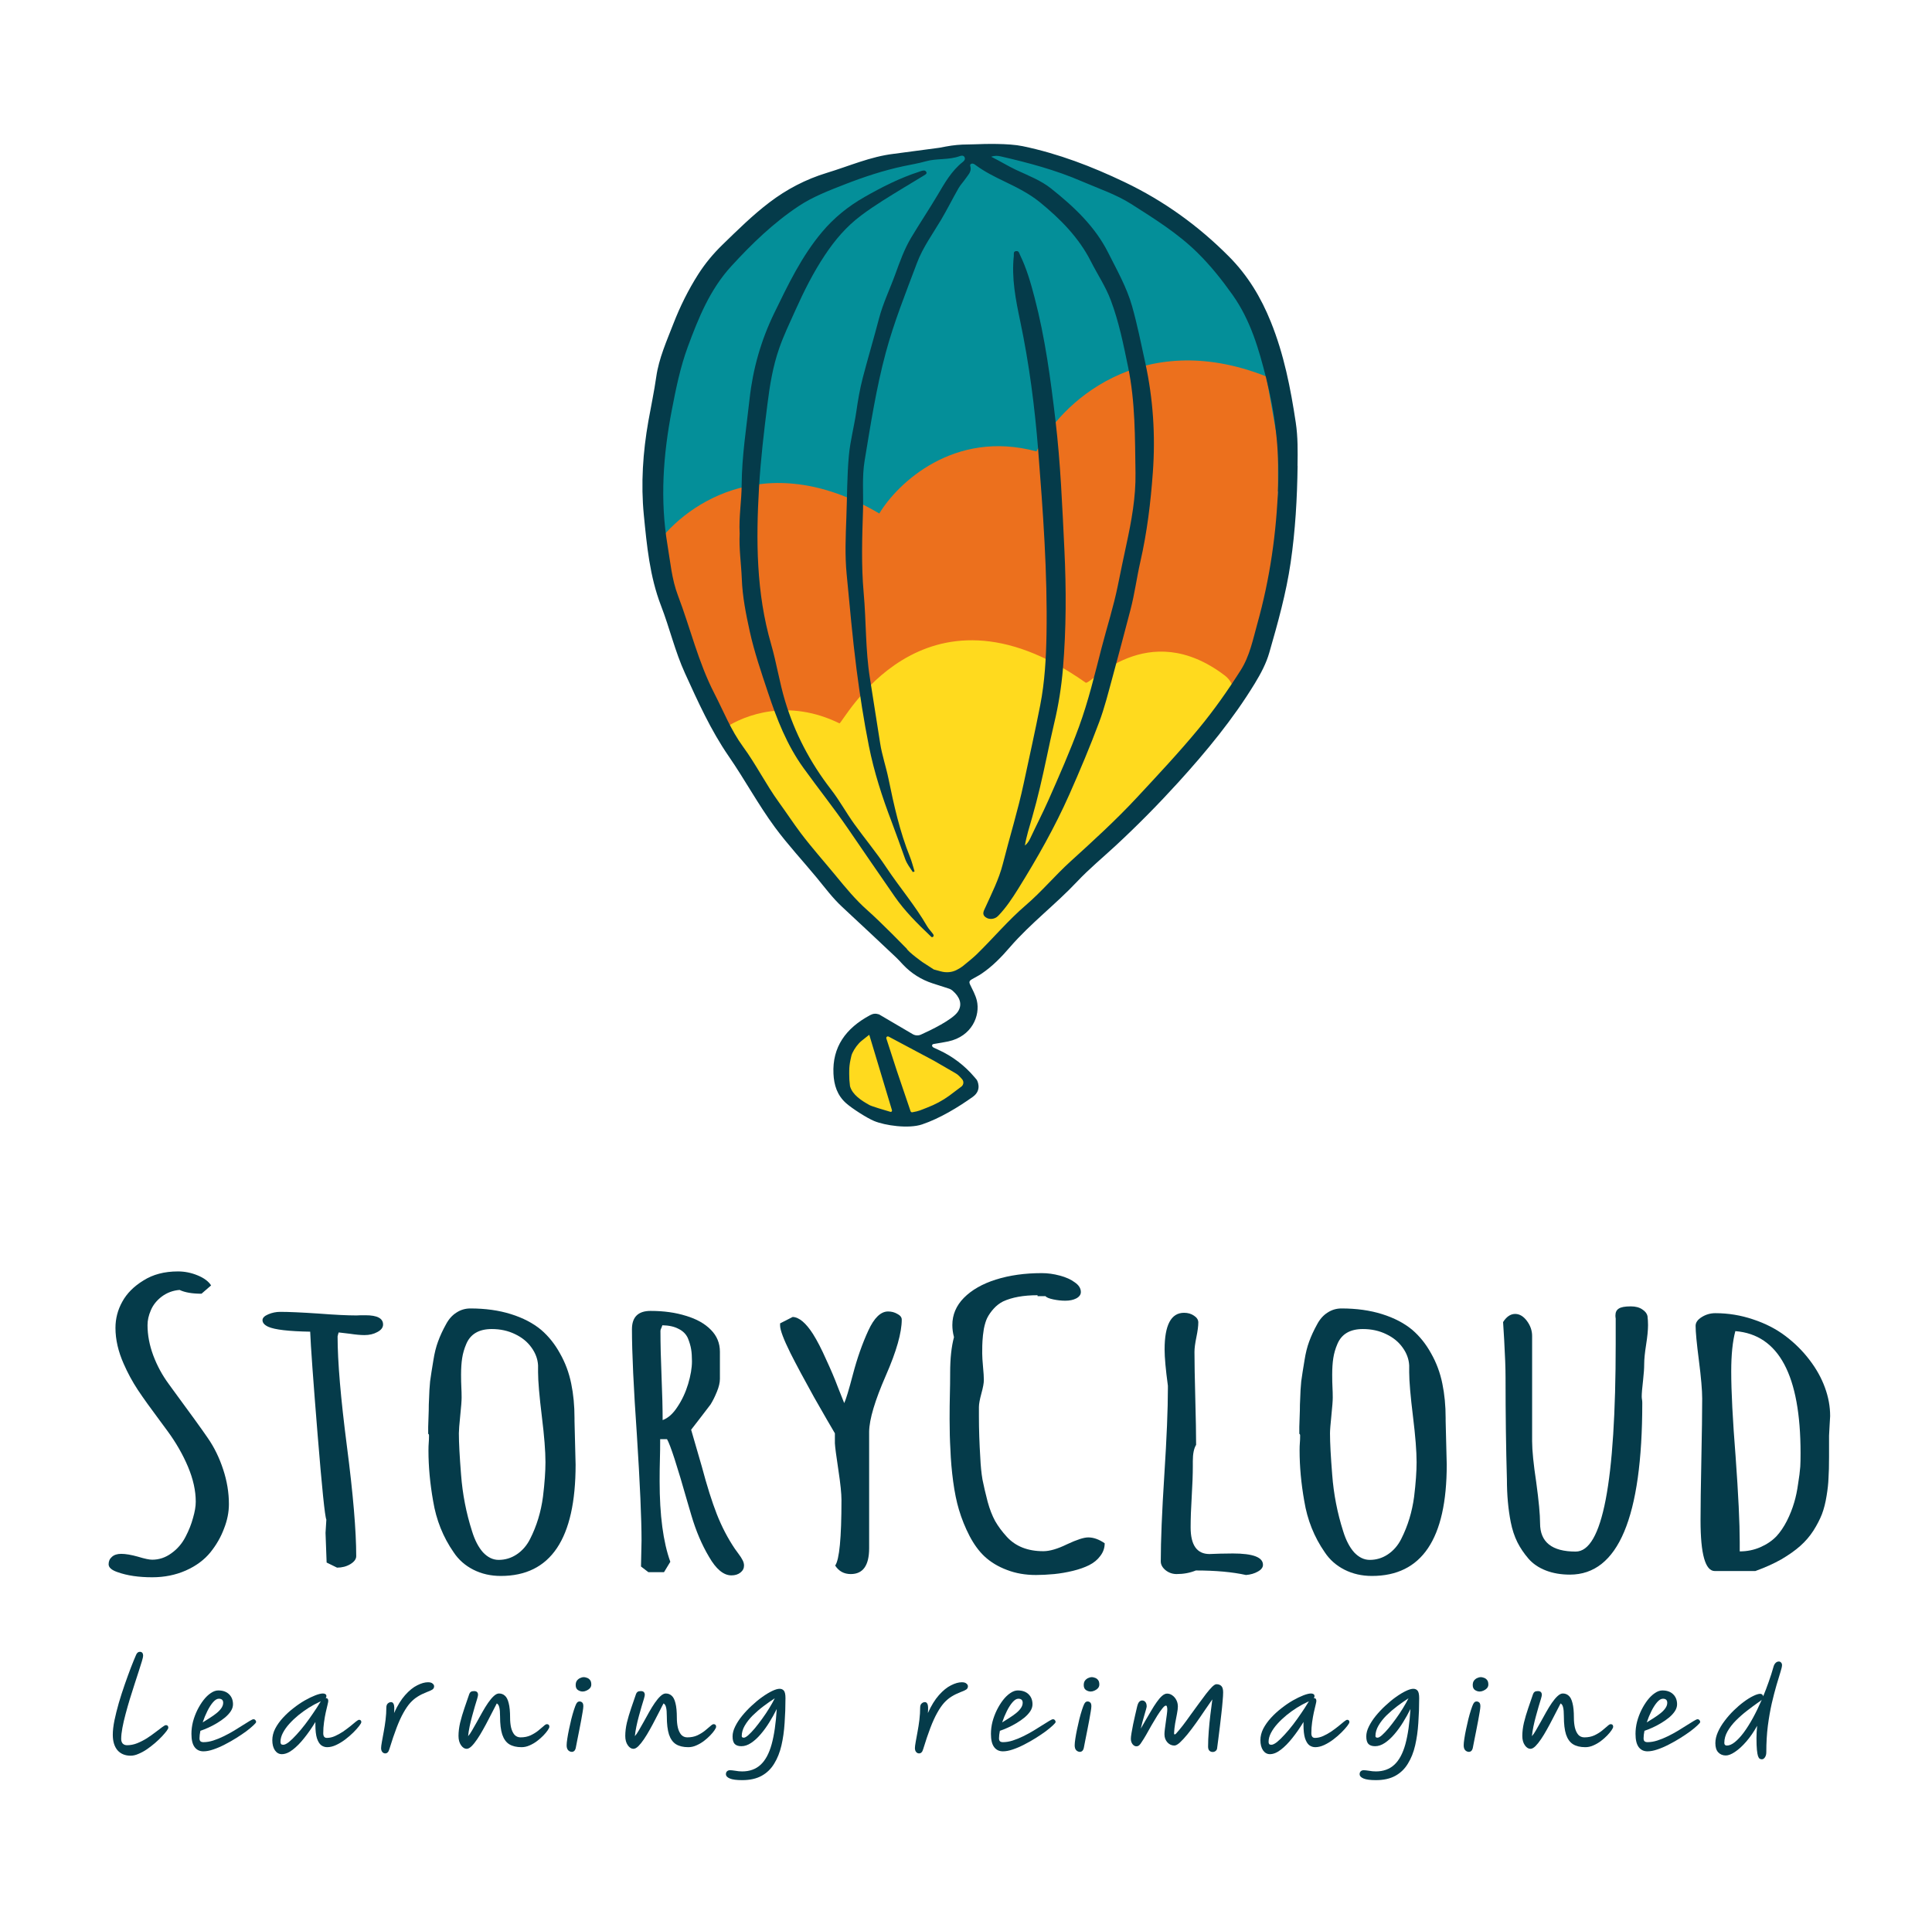 <svg width="261" height="260" viewBox="0 0 261 260" fill="none" xmlns="http://www.w3.org/2000/svg">
<path d="M17.654 237.216C16.898 237.216 16.303 236.97 15.871 236.479C15.449 235.977 15.238 235.279 15.238 234.385C15.238 233.834 15.311 233.191 15.459 232.453C15.616 231.706 15.812 230.92 16.048 230.094C16.294 229.259 16.559 228.433 16.844 227.617C17.129 226.801 17.404 226.044 17.669 225.346C17.944 224.639 18.185 224.049 18.391 223.577C18.509 223.312 18.676 223.179 18.892 223.179C19.187 223.179 19.334 223.361 19.334 223.724C19.334 223.842 19.28 224.083 19.172 224.447C19.064 224.811 18.922 225.263 18.745 225.803C18.568 226.334 18.376 226.924 18.17 227.573C17.964 228.222 17.753 228.89 17.536 229.578C17.33 230.256 17.139 230.93 16.962 231.598C16.785 232.257 16.642 232.876 16.534 233.456C16.426 234.036 16.372 234.532 16.372 234.945C16.372 235.211 16.441 235.422 16.579 235.579C16.726 235.727 16.922 235.8 17.168 235.8C17.62 235.8 18.072 235.712 18.524 235.535C18.985 235.348 19.427 235.122 19.85 234.857C20.272 234.581 20.655 234.311 20.999 234.046C21.353 233.77 21.652 233.544 21.898 233.367C22.143 233.181 22.316 233.087 22.414 233.087C22.63 233.087 22.738 233.205 22.738 233.441C22.738 233.52 22.659 233.667 22.502 233.884C22.345 234.09 22.134 234.336 21.869 234.621C21.603 234.906 21.294 235.201 20.94 235.505C20.596 235.8 20.233 236.08 19.85 236.346C19.477 236.601 19.098 236.808 18.715 236.965C18.342 237.132 17.988 237.216 17.654 237.216Z" fill="#053B4A"/>
<path d="M31.476 230.271C31.476 230.586 31.378 230.895 31.181 231.2C30.985 231.495 30.724 231.78 30.4 232.055C30.076 232.321 29.718 232.571 29.325 232.807C28.932 233.043 28.539 233.25 28.146 233.426C27.753 233.603 27.394 233.746 27.07 233.854C26.991 234.237 26.952 234.577 26.952 234.871C26.952 235.058 26.996 235.191 27.085 235.27C27.173 235.348 27.311 235.387 27.497 235.387C27.91 235.387 28.347 235.314 28.809 235.166C29.271 235.019 29.742 234.827 30.223 234.591C30.705 234.355 31.166 234.105 31.609 233.839C32.051 233.574 32.453 233.323 32.817 233.087C33.19 232.851 33.5 232.66 33.745 232.512C33.991 232.365 34.153 232.291 34.231 232.291C34.349 232.291 34.438 232.33 34.497 232.409C34.565 232.478 34.6 232.561 34.6 232.66C34.6 232.738 34.477 232.891 34.231 233.117C33.996 233.343 33.676 233.608 33.274 233.913C32.871 234.208 32.419 234.513 31.918 234.827C31.417 235.142 30.896 235.437 30.356 235.712C29.826 235.987 29.31 236.208 28.809 236.375C28.318 236.542 27.876 236.626 27.483 236.626C26.972 236.626 26.574 236.434 26.289 236.051C26.004 235.668 25.862 235.073 25.862 234.267C25.862 233.726 25.931 233.181 26.068 232.63C26.215 232.08 26.412 231.554 26.657 231.053C26.913 230.541 27.193 230.089 27.497 229.696C27.812 229.293 28.141 228.978 28.485 228.752C28.828 228.516 29.163 228.399 29.487 228.399C30.106 228.399 30.592 228.571 30.945 228.915C31.299 229.259 31.476 229.711 31.476 230.271ZM27.38 232.719C27.684 232.532 27.998 232.335 28.323 232.129C28.647 231.922 28.946 231.711 29.221 231.495C29.497 231.279 29.718 231.053 29.884 230.817C30.061 230.571 30.15 230.32 30.15 230.065C30.15 229.701 29.953 229.519 29.56 229.519C29.315 229.519 29.055 229.676 28.779 229.991C28.514 230.296 28.259 230.694 28.013 231.185C27.768 231.677 27.556 232.188 27.38 232.719Z" fill="#053B4A"/>
<path d="M38.069 237.009C37.696 237.009 37.386 236.837 37.141 236.493C36.905 236.139 36.787 235.682 36.787 235.122C36.787 234.601 36.915 234.085 37.17 233.574C37.436 233.063 37.784 232.571 38.217 232.099C38.649 231.628 39.12 231.195 39.631 230.802C40.142 230.399 40.653 230.05 41.164 229.755C41.684 229.46 42.161 229.229 42.593 229.062C43.025 228.895 43.369 228.811 43.624 228.811C43.762 228.811 43.875 228.841 43.963 228.9C44.052 228.949 44.096 229.042 44.096 229.18C44.096 229.268 44.062 229.352 43.993 229.431C44.003 229.431 44.012 229.431 44.022 229.431C44.238 229.431 44.346 229.558 44.346 229.814C44.346 229.902 44.312 230.084 44.243 230.36C44.175 230.625 44.096 230.959 44.008 231.362C43.919 231.765 43.84 232.212 43.772 232.704C43.703 233.186 43.669 233.677 43.669 234.178C43.669 234.601 43.831 234.812 44.155 234.812C44.518 234.812 44.887 234.729 45.26 234.562C45.633 234.395 45.997 234.193 46.35 233.957C46.704 233.711 47.028 233.471 47.323 233.235C47.618 232.989 47.868 232.783 48.074 232.615C48.281 232.448 48.428 232.365 48.516 232.365C48.595 232.365 48.664 232.389 48.723 232.439C48.782 232.488 48.811 232.566 48.811 232.674C48.811 232.773 48.713 232.95 48.516 233.205C48.32 233.461 48.06 233.751 47.736 234.075C47.411 234.4 47.048 234.714 46.645 235.019C46.242 235.324 45.83 235.574 45.407 235.771C44.985 235.967 44.582 236.066 44.199 236.066C43.904 236.066 43.634 235.977 43.389 235.8C43.153 235.614 42.961 235.299 42.814 234.857C42.676 234.414 42.608 233.805 42.608 233.028V232.66C42.126 233.456 41.62 234.183 41.09 234.842C40.569 235.501 40.049 236.026 39.528 236.42C39.017 236.813 38.531 237.009 38.069 237.009ZM43.344 229.873C43.295 229.893 43.227 229.922 43.138 229.961C42.686 230.168 42.215 230.423 41.724 230.728C41.242 231.033 40.771 231.372 40.309 231.746C39.857 232.119 39.449 232.507 39.086 232.91C38.722 233.313 38.433 233.721 38.217 234.134C38.001 234.547 37.892 234.95 37.892 235.343C37.892 235.471 37.917 235.569 37.966 235.638C38.025 235.707 38.123 235.741 38.261 235.741C38.457 235.741 38.713 235.618 39.027 235.373C39.341 235.117 39.685 234.783 40.059 234.37C40.442 233.957 40.825 233.5 41.208 232.999C41.591 232.498 41.954 231.991 42.298 231.48C42.652 230.969 42.956 230.497 43.212 230.065C43.251 229.996 43.295 229.932 43.344 229.873Z" fill="#053B4A"/>
<path d="M52.044 236.906C51.887 236.906 51.755 236.842 51.647 236.714C51.538 236.587 51.484 236.41 51.484 236.184C51.484 236.017 51.519 235.741 51.588 235.358C51.666 234.965 51.75 234.508 51.838 233.987C51.936 233.466 52.02 232.925 52.089 232.365C52.157 231.795 52.192 231.249 52.192 230.728C52.192 230.473 52.256 230.286 52.383 230.168C52.521 230.04 52.673 229.976 52.84 229.976C52.997 229.976 53.115 230.074 53.194 230.271C53.272 230.468 53.287 230.861 53.238 231.451C53.69 230.448 54.186 229.642 54.726 229.033C55.276 228.413 55.822 227.971 56.362 227.706C56.902 227.43 57.388 227.293 57.821 227.293C58.105 227.293 58.312 227.352 58.439 227.47C58.577 227.578 58.646 227.701 58.646 227.838C58.646 228.025 58.567 228.172 58.41 228.281C58.263 228.379 58.002 228.497 57.629 228.634C57.197 228.802 56.799 228.998 56.435 229.224C56.082 229.44 55.743 229.726 55.419 230.079C55.104 230.433 54.795 230.885 54.49 231.436C54.186 231.977 53.881 232.645 53.577 233.441C53.272 234.237 52.948 235.196 52.604 236.316C52.545 236.533 52.467 236.685 52.368 236.773C52.28 236.862 52.172 236.906 52.044 236.906Z" fill="#053B4A"/>
<path d="M63.046 236.287C62.761 236.287 62.506 236.125 62.28 235.8C62.054 235.476 61.941 235.058 61.941 234.547C61.941 233.987 62.015 233.387 62.162 232.748C62.319 232.109 62.511 231.46 62.737 230.802C62.963 230.133 63.184 229.49 63.4 228.87C63.449 228.743 63.518 228.649 63.606 228.59C63.704 228.521 63.852 228.487 64.048 228.487C64.402 228.487 64.579 228.659 64.579 229.003C64.579 229.082 64.539 229.259 64.461 229.534C64.382 229.809 64.279 230.148 64.151 230.551C64.033 230.954 63.911 231.392 63.783 231.864C63.655 232.326 63.542 232.792 63.444 233.264C63.346 233.736 63.277 234.173 63.238 234.577C63.395 234.409 63.572 234.154 63.768 233.81C63.974 233.466 64.195 233.077 64.431 232.645C64.667 232.203 64.913 231.76 65.168 231.318C65.423 230.866 65.679 230.453 65.934 230.079C66.199 229.696 66.455 229.391 66.7 229.165C66.956 228.929 67.192 228.811 67.408 228.811C67.722 228.811 67.987 228.91 68.203 229.106C68.429 229.293 68.601 229.627 68.719 230.109C68.847 230.581 68.911 231.249 68.911 232.114C68.911 232.576 68.955 233.009 69.043 233.412C69.142 233.815 69.294 234.139 69.5 234.385C69.716 234.621 69.991 234.739 70.325 234.739C70.826 234.739 71.273 234.65 71.666 234.473C72.059 234.287 72.398 234.08 72.683 233.854C72.978 233.618 73.223 233.412 73.42 233.235C73.616 233.048 73.768 232.955 73.876 232.955C74.102 232.955 74.215 233.073 74.215 233.308C74.215 233.407 74.142 233.564 73.994 233.78C73.857 233.987 73.66 234.223 73.405 234.488C73.159 234.744 72.874 234.994 72.55 235.24C72.236 235.476 71.897 235.673 71.534 235.83C71.18 235.987 70.821 236.066 70.458 236.066C69.78 236.066 69.225 235.933 68.793 235.668C68.37 235.402 68.056 234.965 67.85 234.355C67.653 233.746 67.555 232.93 67.555 231.908C67.555 231.347 67.521 230.94 67.452 230.684C67.393 230.419 67.28 230.242 67.113 230.153C66.995 230.36 66.843 230.654 66.656 231.038C66.47 231.411 66.254 231.829 66.008 232.291C65.772 232.753 65.522 233.22 65.256 233.692C65.001 234.154 64.741 234.581 64.475 234.975C64.21 235.368 63.955 235.687 63.709 235.933C63.464 236.169 63.243 236.287 63.046 236.287Z" fill="#053B4A"/>
<path d="M77.271 236.7C77.085 236.7 76.918 236.631 76.77 236.493C76.623 236.346 76.549 236.12 76.549 235.815C76.549 235.599 76.579 235.299 76.638 234.916C76.697 234.522 76.775 234.095 76.874 233.633C76.972 233.171 77.075 232.714 77.183 232.262C77.301 231.8 77.419 231.387 77.537 231.023C77.654 230.659 77.758 230.389 77.846 230.212C77.925 230.074 77.998 229.986 78.067 229.947C78.146 229.907 78.219 229.888 78.288 229.888C78.426 229.888 78.543 229.932 78.642 230.02C78.75 230.109 78.804 230.281 78.804 230.536C78.804 230.684 78.774 230.93 78.715 231.274C78.666 231.608 78.597 232.001 78.509 232.453C78.43 232.896 78.342 233.353 78.244 233.825C78.155 234.287 78.067 234.729 77.979 235.152C77.89 235.574 77.821 235.928 77.772 236.213C77.733 236.37 77.664 236.493 77.566 236.582C77.478 236.66 77.379 236.7 77.271 236.7ZM78.715 228.546C78.489 228.546 78.273 228.477 78.067 228.34C77.871 228.202 77.772 227.981 77.772 227.676C77.772 227.42 77.831 227.214 77.949 227.057C78.077 226.899 78.224 226.786 78.391 226.718C78.568 226.639 78.72 226.6 78.848 226.6C78.976 226.6 79.118 226.629 79.275 226.688C79.442 226.737 79.585 226.836 79.703 226.983C79.82 227.121 79.879 227.327 79.879 227.602C79.879 227.789 79.816 227.956 79.688 228.104C79.56 228.241 79.403 228.349 79.216 228.428C79.04 228.507 78.873 228.546 78.715 228.546Z" fill="#053B4A"/>
<path d="M85.574 236.287C85.289 236.287 85.033 236.125 84.807 235.8C84.582 235.476 84.469 235.058 84.469 234.547C84.469 233.987 84.542 233.387 84.689 232.748C84.847 232.109 85.038 231.46 85.264 230.802C85.49 230.133 85.711 229.49 85.927 228.87C85.976 228.743 86.045 228.649 86.134 228.59C86.232 228.521 86.379 228.487 86.576 228.487C86.929 228.487 87.106 228.659 87.106 229.003C87.106 229.082 87.067 229.259 86.988 229.534C86.91 229.809 86.806 230.148 86.679 230.551C86.561 230.954 86.438 231.392 86.31 231.864C86.183 232.326 86.07 232.792 85.972 233.264C85.873 233.736 85.805 234.173 85.765 234.577C85.922 234.409 86.099 234.154 86.296 233.81C86.502 233.466 86.723 233.077 86.959 232.645C87.195 232.203 87.44 231.76 87.695 231.318C87.951 230.866 88.206 230.453 88.462 230.079C88.727 229.696 88.982 229.391 89.228 229.165C89.483 228.929 89.719 228.811 89.935 228.811C90.25 228.811 90.515 228.91 90.731 229.106C90.957 229.293 91.129 229.627 91.247 230.109C91.374 230.581 91.438 231.249 91.438 232.114C91.438 232.576 91.482 233.009 91.571 233.412C91.669 233.815 91.821 234.139 92.028 234.385C92.244 234.621 92.519 234.739 92.853 234.739C93.354 234.739 93.801 234.65 94.194 234.473C94.587 234.287 94.925 234.08 95.21 233.854C95.505 233.618 95.751 233.412 95.947 233.235C96.144 233.048 96.296 232.955 96.404 232.955C96.63 232.955 96.743 233.073 96.743 233.308C96.743 233.407 96.669 233.564 96.522 233.78C96.384 233.987 96.188 234.223 95.932 234.488C95.687 234.744 95.402 234.994 95.078 235.24C94.763 235.476 94.424 235.673 94.061 235.83C93.707 235.987 93.349 236.066 92.985 236.066C92.308 236.066 91.753 235.933 91.32 235.668C90.898 235.402 90.584 234.965 90.377 234.355C90.181 233.746 90.083 232.93 90.083 231.908C90.083 231.347 90.048 230.94 89.979 230.684C89.921 230.419 89.808 230.242 89.641 230.153C89.523 230.36 89.37 230.654 89.184 231.038C88.997 231.411 88.781 231.829 88.535 232.291C88.3 232.753 88.049 233.22 87.784 233.692C87.528 234.154 87.268 234.581 87.003 234.975C86.738 235.368 86.482 235.687 86.237 235.933C85.991 236.169 85.77 236.287 85.574 236.287Z" fill="#053B4A"/>
<path d="M100.263 240.519C99.506 240.519 98.951 240.445 98.597 240.297C98.244 240.15 98.067 239.953 98.067 239.708C98.067 239.55 98.116 239.423 98.214 239.324C98.322 239.226 98.455 239.177 98.612 239.177C98.779 239.177 99.02 239.201 99.334 239.251C99.649 239.31 99.958 239.339 100.263 239.339C101.274 239.339 102.104 239.039 102.753 238.44C103.401 237.84 103.897 236.921 104.241 235.682C104.585 234.434 104.816 232.842 104.934 230.905C104.639 231.505 104.305 232.104 103.932 232.704C103.568 233.294 103.175 233.834 102.753 234.326C102.34 234.808 101.913 235.196 101.471 235.491C101.029 235.786 100.592 235.933 100.159 235.933C99.747 235.933 99.442 235.83 99.246 235.623C99.059 235.417 98.966 235.078 98.966 234.606C98.966 234.183 99.084 233.736 99.32 233.264C99.555 232.783 99.87 232.301 100.263 231.819C100.655 231.338 101.088 230.881 101.559 230.448C102.031 230.006 102.502 229.617 102.974 229.283C103.455 228.939 103.902 228.669 104.315 228.472C104.727 228.276 105.061 228.177 105.317 228.177C105.572 228.177 105.769 228.266 105.906 228.443C106.044 228.62 106.112 228.954 106.112 229.445C106.112 230.595 106.073 231.716 105.994 232.807C105.926 233.888 105.783 234.896 105.567 235.83C105.351 236.764 105.027 237.58 104.595 238.277C104.172 238.985 103.607 239.536 102.9 239.929C102.193 240.322 101.314 240.519 100.263 240.519ZM104.668 229.46C104.177 229.775 103.671 230.129 103.151 230.522C102.63 230.915 102.144 231.333 101.692 231.775C101.25 232.217 100.891 232.674 100.616 233.146C100.341 233.618 100.204 234.09 100.204 234.562C100.204 234.709 100.297 234.783 100.484 234.783C100.631 234.783 100.832 234.67 101.088 234.444C101.353 234.208 101.648 233.898 101.972 233.515C102.296 233.122 102.625 232.694 102.959 232.232C103.303 231.76 103.622 231.284 103.917 230.802C104.212 230.32 104.462 229.873 104.668 229.46Z" fill="#053B4A"/>
<path d="M124.16 236.906C124.003 236.906 123.87 236.842 123.762 236.714C123.654 236.587 123.6 236.41 123.6 236.184C123.6 236.017 123.634 235.741 123.703 235.358C123.782 234.965 123.865 234.508 123.953 233.987C124.052 233.466 124.135 232.925 124.204 232.365C124.273 231.795 124.307 231.249 124.307 230.728C124.307 230.473 124.371 230.286 124.499 230.168C124.636 230.04 124.788 229.976 124.955 229.976C125.113 229.976 125.23 230.074 125.309 230.271C125.388 230.468 125.402 230.861 125.353 231.451C125.805 230.448 126.301 229.642 126.842 229.033C127.392 228.413 127.937 227.971 128.477 227.706C129.017 227.43 129.504 227.293 129.936 227.293C130.221 227.293 130.427 227.352 130.555 227.47C130.692 227.578 130.761 227.701 130.761 227.838C130.761 228.025 130.682 228.172 130.525 228.281C130.378 228.379 130.118 228.497 129.744 228.634C129.312 228.802 128.914 228.998 128.551 229.224C128.197 229.44 127.858 229.726 127.534 230.079C127.22 230.433 126.91 230.885 126.606 231.436C126.301 231.977 125.997 232.645 125.692 233.441C125.388 234.237 125.063 235.196 124.72 236.316C124.661 236.533 124.582 236.685 124.484 236.773C124.395 236.862 124.287 236.906 124.16 236.906Z" fill="#053B4A"/>
<path d="M139.483 230.271C139.483 230.586 139.385 230.895 139.189 231.2C138.992 231.495 138.732 231.78 138.408 232.055C138.084 232.321 137.725 232.571 137.332 232.807C136.939 233.043 136.546 233.25 136.153 233.426C135.76 233.603 135.402 233.746 135.078 233.854C134.999 234.237 134.96 234.577 134.96 234.871C134.96 235.058 135.004 235.191 135.092 235.27C135.181 235.348 135.318 235.387 135.505 235.387C135.918 235.387 136.355 235.314 136.816 235.166C137.278 235.019 137.75 234.827 138.231 234.591C138.712 234.355 139.174 234.105 139.616 233.839C140.058 233.574 140.461 233.323 140.824 233.087C141.198 232.851 141.507 232.66 141.753 232.512C141.998 232.365 142.16 232.291 142.239 232.291C142.357 232.291 142.445 232.33 142.504 232.409C142.573 232.478 142.607 232.561 142.607 232.66C142.607 232.738 142.485 232.891 142.239 233.117C142.003 233.343 141.684 233.608 141.281 233.913C140.878 234.208 140.427 234.513 139.926 234.827C139.425 235.142 138.904 235.437 138.364 235.712C137.833 235.987 137.317 236.208 136.816 236.375C136.325 236.542 135.883 236.626 135.49 236.626C134.979 236.626 134.582 236.434 134.297 236.051C134.012 235.668 133.869 235.073 133.869 234.267C133.869 233.726 133.938 233.181 134.076 232.63C134.223 232.08 134.42 231.554 134.665 231.053C134.921 230.541 135.2 230.089 135.505 229.696C135.819 229.293 136.148 228.978 136.492 228.752C136.836 228.516 137.17 228.399 137.494 228.399C138.113 228.399 138.599 228.571 138.953 228.915C139.307 229.259 139.483 229.711 139.483 230.271ZM135.387 232.719C135.692 232.532 136.006 232.335 136.33 232.129C136.654 231.922 136.954 231.711 137.229 231.495C137.504 231.279 137.725 231.053 137.892 230.817C138.069 230.571 138.157 230.32 138.157 230.065C138.157 229.701 137.961 229.519 137.568 229.519C137.322 229.519 137.062 229.676 136.787 229.991C136.522 230.296 136.266 230.694 136.021 231.185C135.775 231.677 135.564 232.188 135.387 232.719Z" fill="#053B4A"/>
<path d="M145.904 236.7C145.718 236.7 145.551 236.631 145.403 236.493C145.256 236.346 145.182 236.12 145.182 235.815C145.182 235.599 145.212 235.299 145.271 234.916C145.33 234.522 145.408 234.095 145.506 233.633C145.605 233.171 145.708 232.714 145.816 232.262C145.934 231.8 146.052 231.387 146.17 231.023C146.287 230.659 146.391 230.389 146.479 230.212C146.558 230.074 146.631 229.986 146.7 229.947C146.779 229.907 146.852 229.888 146.921 229.888C147.059 229.888 147.176 229.932 147.275 230.02C147.383 230.109 147.437 230.281 147.437 230.536C147.437 230.684 147.407 230.93 147.348 231.274C147.299 231.608 147.23 232.001 147.142 232.453C147.063 232.896 146.975 233.353 146.877 233.825C146.788 234.287 146.7 234.729 146.612 235.152C146.523 235.574 146.454 235.928 146.405 236.213C146.366 236.37 146.297 236.493 146.199 236.582C146.111 236.66 146.012 236.7 145.904 236.7ZM147.348 228.546C147.122 228.546 146.906 228.477 146.7 228.34C146.504 228.202 146.405 227.981 146.405 227.676C146.405 227.42 146.464 227.214 146.582 227.057C146.71 226.899 146.857 226.786 147.024 226.718C147.201 226.639 147.353 226.6 147.481 226.6C147.609 226.6 147.751 226.629 147.908 226.688C148.075 226.737 148.218 226.836 148.336 226.983C148.454 227.121 148.512 227.327 148.512 227.602C148.512 227.789 148.449 227.956 148.321 228.104C148.193 228.241 148.036 228.349 147.849 228.428C147.673 228.507 147.506 228.546 147.348 228.546Z" fill="#053B4A"/>
<path d="M164.427 236.184C164.417 236.341 164.353 236.469 164.236 236.567C164.118 236.665 163.98 236.714 163.823 236.714C163.646 236.714 163.499 236.656 163.381 236.538C163.263 236.42 163.204 236.238 163.204 235.992C163.204 235.353 163.234 234.66 163.293 233.913C163.351 233.156 163.425 232.409 163.514 231.672C163.602 230.925 163.69 230.237 163.779 229.608C163.455 230.07 163.101 230.581 162.718 231.141C162.345 231.701 161.961 232.257 161.569 232.807C161.176 233.358 160.792 233.864 160.419 234.326C160.046 234.778 159.707 235.147 159.402 235.432C159.098 235.707 158.847 235.845 158.651 235.845C158.287 235.845 157.973 235.702 157.708 235.417C157.443 235.122 157.31 234.753 157.31 234.311C157.31 234.134 157.33 233.893 157.369 233.589C157.408 233.274 157.452 232.945 157.502 232.601C157.551 232.257 157.595 231.937 157.634 231.642C157.674 231.338 157.693 231.112 157.693 230.964C157.693 230.826 157.678 230.709 157.649 230.61C157.629 230.502 157.58 230.448 157.502 230.448C157.384 230.448 157.222 230.581 157.015 230.846C156.809 231.102 156.578 231.431 156.323 231.834C156.077 232.237 155.822 232.665 155.557 233.117C155.301 233.569 155.06 233.997 154.835 234.4C154.609 234.793 154.417 235.102 154.26 235.328C154.132 235.545 154.014 235.702 153.906 235.8C153.798 235.899 153.666 235.948 153.508 235.948C153.322 235.948 153.15 235.849 152.993 235.653C152.845 235.456 152.772 235.215 152.772 234.93C152.772 234.763 152.801 234.503 152.86 234.149C152.919 233.785 152.993 233.387 153.081 232.955C153.179 232.522 153.273 232.099 153.361 231.687C153.459 231.264 153.543 230.905 153.612 230.61C153.69 230.276 153.788 230.05 153.906 229.932C154.024 229.814 154.152 229.755 154.289 229.755C154.476 229.755 154.623 229.824 154.731 229.961C154.849 230.089 154.908 230.291 154.908 230.566C154.908 230.615 154.879 230.748 154.82 230.964C154.761 231.171 154.687 231.426 154.599 231.731C154.52 232.026 154.432 232.335 154.334 232.66C154.245 232.984 154.171 233.284 154.113 233.559C154.329 233.195 154.555 232.802 154.79 232.38C155.036 231.957 155.281 231.539 155.527 231.126C155.773 230.704 156.018 230.32 156.264 229.976C156.509 229.622 156.75 229.342 156.986 229.136C157.222 228.929 157.448 228.826 157.664 228.826C157.919 228.826 158.155 228.905 158.371 229.062C158.597 229.219 158.779 229.431 158.916 229.696C159.054 229.961 159.122 230.256 159.122 230.581C159.122 230.807 159.083 231.126 159.005 231.539C158.926 231.942 158.842 232.38 158.754 232.851C158.676 233.323 158.626 233.77 158.607 234.193C158.607 234.291 158.636 234.341 158.695 234.341C158.744 234.341 158.803 234.306 158.872 234.237C159.157 233.923 159.471 233.544 159.815 233.102C160.159 232.65 160.508 232.173 160.861 231.672C161.225 231.171 161.583 230.679 161.937 230.197C162.291 229.706 162.62 229.264 162.924 228.87C163.238 228.467 163.514 228.148 163.749 227.912C163.995 227.676 164.186 227.558 164.324 227.558C164.619 227.558 164.845 227.642 165.002 227.809C165.159 227.976 165.238 228.256 165.238 228.649C165.238 228.964 165.213 229.372 165.164 229.873C165.125 230.374 165.071 230.92 165.002 231.51C164.943 232.099 164.874 232.694 164.796 233.294C164.727 233.884 164.658 234.434 164.589 234.945C164.52 235.446 164.466 235.859 164.427 236.184Z" fill="#053B4A"/>
<path d="M171.554 237.009C171.181 237.009 170.872 236.837 170.626 236.493C170.39 236.139 170.272 235.682 170.272 235.122C170.272 234.601 170.4 234.085 170.655 233.574C170.921 233.063 171.269 232.571 171.702 232.099C172.134 231.628 172.605 231.195 173.116 230.802C173.627 230.399 174.138 230.05 174.649 229.755C175.169 229.46 175.646 229.229 176.078 229.062C176.51 228.895 176.854 228.811 177.109 228.811C177.247 228.811 177.36 228.841 177.448 228.9C177.537 228.949 177.581 229.042 177.581 229.18C177.581 229.268 177.547 229.352 177.478 229.431C177.488 229.431 177.497 229.431 177.507 229.431C177.723 229.431 177.831 229.558 177.831 229.814C177.831 229.902 177.797 230.084 177.728 230.36C177.66 230.625 177.581 230.959 177.492 231.362C177.404 231.765 177.326 232.212 177.257 232.704C177.188 233.186 177.154 233.677 177.154 234.178C177.154 234.601 177.316 234.812 177.64 234.812C178.003 234.812 178.372 234.729 178.745 234.562C179.118 234.395 179.482 234.193 179.835 233.957C180.189 233.711 180.513 233.471 180.808 233.235C181.103 232.989 181.353 232.783 181.559 232.615C181.766 232.448 181.913 232.365 182.001 232.365C182.08 232.365 182.149 232.389 182.208 232.439C182.267 232.488 182.296 232.566 182.296 232.674C182.296 232.773 182.198 232.95 182.001 233.205C181.805 233.461 181.545 233.751 181.22 234.075C180.896 234.4 180.533 234.714 180.13 235.019C179.727 235.324 179.315 235.574 178.892 235.771C178.47 235.967 178.067 236.066 177.684 236.066C177.389 236.066 177.119 235.977 176.874 235.8C176.638 235.614 176.446 235.299 176.299 234.857C176.161 234.414 176.093 233.805 176.093 233.028V232.66C175.611 233.456 175.105 234.183 174.575 234.842C174.054 235.501 173.534 236.026 173.013 236.42C172.502 236.813 172.016 237.009 171.554 237.009ZM176.829 229.873C176.78 229.893 176.712 229.922 176.623 229.961C176.171 230.168 175.7 230.423 175.209 230.728C174.727 231.033 174.256 231.372 173.794 231.746C173.342 232.119 172.934 232.507 172.571 232.91C172.207 233.313 171.918 233.721 171.702 234.134C171.485 234.547 171.377 234.95 171.377 235.343C171.377 235.471 171.402 235.569 171.451 235.638C171.51 235.707 171.608 235.741 171.746 235.741C171.942 235.741 172.198 235.618 172.512 235.373C172.826 235.117 173.17 234.783 173.543 234.37C173.927 233.957 174.31 233.5 174.693 232.999C175.076 232.498 175.439 231.991 175.783 231.48C176.137 230.969 176.441 230.497 176.697 230.065C176.736 229.996 176.78 229.932 176.829 229.873Z" fill="#053B4A"/>
<path d="M185.872 240.519C185.116 240.519 184.561 240.445 184.207 240.297C183.853 240.15 183.677 239.953 183.677 239.708C183.677 239.55 183.726 239.423 183.824 239.324C183.932 239.226 184.065 239.177 184.222 239.177C184.389 239.177 184.629 239.201 184.944 239.251C185.258 239.31 185.568 239.339 185.872 239.339C186.884 239.339 187.714 239.039 188.362 238.44C189.011 237.84 189.507 236.921 189.851 235.682C190.194 234.434 190.425 232.842 190.543 230.905C190.248 231.505 189.914 232.104 189.541 232.704C189.178 233.294 188.785 233.834 188.362 234.326C187.95 234.808 187.522 235.196 187.08 235.491C186.638 235.786 186.201 235.933 185.769 235.933C185.356 235.933 185.052 235.83 184.855 235.623C184.669 235.417 184.575 235.078 184.575 234.606C184.575 234.183 184.693 233.736 184.929 233.264C185.165 232.783 185.479 232.301 185.872 231.819C186.265 231.338 186.697 230.881 187.169 230.448C187.64 230.006 188.112 229.617 188.583 229.283C189.065 228.939 189.512 228.669 189.924 228.472C190.337 228.276 190.671 228.177 190.926 228.177C191.182 228.177 191.378 228.266 191.516 228.443C191.653 228.62 191.722 228.954 191.722 229.445C191.722 230.595 191.683 231.716 191.604 232.807C191.535 233.888 191.393 234.896 191.177 235.83C190.961 236.764 190.636 237.58 190.204 238.277C189.782 238.985 189.217 239.536 188.51 239.929C187.802 240.322 186.923 240.519 185.872 240.519ZM190.278 229.46C189.787 229.775 189.281 230.129 188.76 230.522C188.24 230.915 187.753 231.333 187.301 231.775C186.859 232.217 186.501 232.674 186.226 233.146C185.951 233.618 185.813 234.09 185.813 234.562C185.813 234.709 185.906 234.783 186.093 234.783C186.24 234.783 186.442 234.67 186.697 234.444C186.962 234.208 187.257 233.898 187.581 233.515C187.906 233.122 188.235 232.694 188.569 232.232C188.912 231.76 189.232 231.284 189.526 230.802C189.821 230.32 190.072 229.873 190.278 229.46Z" fill="#053B4A"/>
<path d="M198.456 236.7C198.27 236.7 198.103 236.631 197.955 236.493C197.808 236.346 197.734 236.12 197.734 235.815C197.734 235.599 197.764 235.299 197.823 234.916C197.882 234.522 197.96 234.095 198.059 233.633C198.157 233.171 198.26 232.714 198.368 232.262C198.486 231.8 198.604 231.387 198.722 231.023C198.84 230.659 198.943 230.389 199.031 230.212C199.11 230.074 199.183 229.986 199.252 229.947C199.331 229.907 199.404 229.888 199.473 229.888C199.611 229.888 199.729 229.932 199.827 230.02C199.935 230.109 199.989 230.281 199.989 230.536C199.989 230.684 199.959 230.93 199.901 231.274C199.851 231.608 199.783 232.001 199.694 232.453C199.616 232.896 199.527 233.353 199.429 233.825C199.341 234.287 199.252 234.729 199.164 235.152C199.075 235.574 199.007 235.928 198.957 236.213C198.918 236.37 198.849 236.493 198.751 236.582C198.663 236.66 198.565 236.7 198.456 236.7ZM199.901 228.546C199.675 228.546 199.458 228.477 199.252 228.34C199.056 228.202 198.957 227.981 198.957 227.676C198.957 227.42 199.016 227.214 199.134 227.057C199.262 226.899 199.409 226.786 199.576 226.718C199.753 226.639 199.905 226.6 200.033 226.6C200.161 226.6 200.303 226.629 200.46 226.688C200.627 226.737 200.77 226.836 200.888 226.983C201.006 227.121 201.065 227.327 201.065 227.602C201.065 227.789 201.001 227.956 200.873 228.104C200.745 228.241 200.588 228.349 200.402 228.428C200.225 228.507 200.058 228.546 199.901 228.546Z" fill="#053B4A"/>
<path d="M206.759 236.287C206.474 236.287 206.219 236.125 205.993 235.8C205.767 235.476 205.654 235.058 205.654 234.547C205.654 233.987 205.727 233.387 205.875 232.748C206.032 232.109 206.223 231.46 206.449 230.802C206.675 230.133 206.896 229.49 207.112 228.87C207.162 228.743 207.23 228.649 207.319 228.59C207.417 228.521 207.564 228.487 207.761 228.487C208.114 228.487 208.291 228.659 208.291 229.003C208.291 229.082 208.252 229.259 208.173 229.534C208.095 229.809 207.992 230.148 207.864 230.551C207.746 230.954 207.623 231.392 207.496 231.864C207.368 232.326 207.255 232.792 207.157 233.264C207.058 233.736 206.99 234.173 206.95 234.577C207.108 234.409 207.284 234.154 207.481 233.81C207.687 233.466 207.908 233.077 208.144 232.645C208.38 232.203 208.625 231.76 208.881 231.318C209.136 230.866 209.391 230.453 209.647 230.079C209.912 229.696 210.168 229.391 210.413 229.165C210.669 228.929 210.904 228.811 211.12 228.811C211.435 228.811 211.7 228.91 211.916 229.106C212.142 229.293 212.314 229.627 212.432 230.109C212.56 230.581 212.623 231.249 212.623 232.114C212.623 232.576 212.668 233.009 212.756 233.412C212.854 233.815 213.007 234.139 213.213 234.385C213.429 234.621 213.704 234.739 214.038 234.739C214.539 234.739 214.986 234.65 215.379 234.473C215.772 234.287 216.111 234.08 216.396 233.854C216.69 233.618 216.936 233.412 217.132 233.235C217.329 233.048 217.481 232.955 217.589 232.955C217.815 232.955 217.928 233.073 217.928 233.308C217.928 233.407 217.854 233.564 217.707 233.78C217.569 233.987 217.373 234.223 217.118 234.488C216.872 234.744 216.587 234.994 216.263 235.24C215.949 235.476 215.61 235.673 215.246 235.83C214.893 235.987 214.534 236.066 214.171 236.066C213.493 236.066 212.938 235.933 212.506 235.668C212.083 235.402 211.769 234.965 211.562 234.355C211.366 233.746 211.268 232.93 211.268 231.908C211.268 231.347 211.233 230.94 211.165 230.684C211.106 230.419 210.993 230.242 210.826 230.153C210.708 230.36 210.556 230.654 210.369 231.038C210.182 231.411 209.966 231.829 209.721 232.291C209.485 232.753 209.234 233.22 208.969 233.692C208.714 234.154 208.453 234.581 208.188 234.975C207.923 235.368 207.667 235.687 207.422 235.933C207.176 236.169 206.955 236.287 206.759 236.287Z" fill="#053B4A"/>
<path d="M226.561 230.271C226.561 230.586 226.463 230.895 226.266 231.2C226.07 231.495 225.809 231.78 225.485 232.055C225.161 232.321 224.802 232.571 224.409 232.807C224.017 233.043 223.624 233.25 223.231 233.426C222.838 233.603 222.479 233.746 222.155 233.854C222.076 234.237 222.037 234.577 222.037 234.871C222.037 235.058 222.081 235.191 222.17 235.27C222.258 235.348 222.396 235.387 222.582 235.387C222.995 235.387 223.432 235.314 223.894 235.166C224.355 235.019 224.827 234.827 225.308 234.591C225.79 234.355 226.251 234.105 226.693 233.839C227.135 233.574 227.538 233.323 227.902 233.087C228.275 232.851 228.584 232.66 228.83 232.512C229.076 232.365 229.238 232.291 229.316 232.291C229.434 232.291 229.523 232.33 229.581 232.409C229.65 232.478 229.685 232.561 229.685 232.66C229.685 232.738 229.562 232.891 229.316 233.117C229.081 233.343 228.761 233.608 228.358 233.913C227.956 234.208 227.504 234.513 227.003 234.827C226.502 235.142 225.981 235.437 225.441 235.712C224.91 235.987 224.395 236.208 223.894 236.375C223.403 236.542 222.96 236.626 222.568 236.626C222.057 236.626 221.659 236.434 221.374 236.051C221.089 235.668 220.947 235.073 220.947 234.267C220.947 233.726 221.015 233.181 221.153 232.63C221.3 232.08 221.497 231.554 221.742 231.053C221.998 230.541 222.278 230.089 222.582 229.696C222.897 229.293 223.226 228.978 223.57 228.752C223.913 228.516 224.247 228.399 224.572 228.399C225.19 228.399 225.677 228.571 226.03 228.915C226.384 229.259 226.561 229.711 226.561 230.271ZM222.464 232.719C222.769 232.532 223.083 232.335 223.407 232.129C223.732 231.922 224.031 231.711 224.306 231.495C224.581 231.279 224.802 231.053 224.969 230.817C225.146 230.571 225.235 230.32 225.235 230.065C225.235 229.701 225.038 229.519 224.645 229.519C224.4 229.519 224.139 229.676 223.864 229.991C223.599 230.296 223.344 230.694 223.098 231.185C222.852 231.677 222.641 232.188 222.464 232.719Z" fill="#053B4A"/>
<path d="M238.188 229.209C238.454 228.571 238.704 227.912 238.94 227.234C239.185 226.555 239.406 225.862 239.603 225.155C239.662 224.958 239.75 224.801 239.868 224.683C239.996 224.555 240.143 224.491 240.31 224.491C240.428 224.491 240.526 224.535 240.605 224.624C240.693 224.712 240.738 224.83 240.738 224.978C240.738 225.165 240.664 225.489 240.516 225.951C240.379 226.413 240.202 226.998 239.986 227.706C239.78 228.413 239.569 229.229 239.352 230.153C239.146 231.067 238.969 232.08 238.822 233.191C238.684 234.301 238.616 235.486 238.616 236.744C238.616 237.019 238.557 237.245 238.439 237.422C238.321 237.609 238.178 237.702 238.011 237.702C237.913 237.702 237.82 237.678 237.732 237.629C237.643 237.58 237.565 237.462 237.496 237.275C237.437 237.098 237.388 236.818 237.348 236.434C237.309 236.041 237.289 235.51 237.289 234.842C237.289 234.331 237.319 233.775 237.378 233.176C236.926 233.992 236.435 234.704 235.904 235.314C235.384 235.913 234.878 236.375 234.387 236.7C233.905 237.024 233.493 237.186 233.149 237.186C232.726 237.186 232.383 237.044 232.117 236.759C231.862 236.483 231.734 236.071 231.734 235.52C231.734 235.039 231.847 234.542 232.073 234.031C232.299 233.52 232.599 233.018 232.972 232.527C233.345 232.026 233.758 231.554 234.21 231.112C234.662 230.669 235.114 230.281 235.565 229.947C236.027 229.603 236.454 229.337 236.847 229.15C237.24 228.954 237.56 228.856 237.805 228.856C237.903 228.856 237.992 228.89 238.07 228.959C238.149 229.028 238.188 229.111 238.188 229.209ZM237.997 229.667C237.928 229.735 237.844 229.804 237.746 229.873C237.648 229.942 237.54 230.016 237.422 230.094C236.99 230.399 236.513 230.753 235.993 231.156C235.482 231.549 234.991 231.981 234.519 232.453C234.058 232.915 233.679 233.402 233.385 233.913C233.09 234.424 232.943 234.95 232.943 235.491C232.943 235.727 233.06 235.845 233.296 235.845C233.62 235.845 233.974 235.692 234.357 235.387C234.75 235.073 235.153 234.64 235.565 234.09C235.978 233.53 236.391 232.876 236.803 232.129C237.216 231.372 237.614 230.551 237.997 229.667Z" fill="#053B4A"/>
<path d="M20.374 177.043C20.078 177.724 19.93 178.387 19.93 179.034C19.93 180.378 20.189 181.748 20.707 183.143C21.225 184.522 21.916 185.798 22.78 186.972L23.335 187.738C25.704 190.954 27.284 193.14 28.073 194.297C28.937 195.54 29.628 196.952 30.146 198.534C30.665 200.1 30.924 201.665 30.924 203.231C30.924 204.32 30.702 205.426 30.257 206.549C29.838 207.672 29.233 208.727 28.444 209.714C27.605 210.752 26.494 211.577 25.112 212.19C23.73 212.802 22.212 213.109 20.559 213.109C18.733 213.109 17.178 212.879 15.895 212.42C15.081 212.147 14.673 211.79 14.673 211.348C14.673 210.939 14.821 210.607 15.117 210.352C15.414 210.08 15.833 209.944 16.376 209.944C16.968 209.944 17.721 210.071 18.634 210.327C19.523 210.599 20.164 210.735 20.559 210.735C21.497 210.735 22.36 210.446 23.15 209.867C23.965 209.289 24.606 208.54 25.075 207.621C25.519 206.77 25.852 205.928 26.075 205.094C26.321 204.26 26.445 203.529 26.445 202.899C26.445 201.419 26.099 199.853 25.408 198.203C24.717 196.552 23.792 194.936 22.632 193.353L21.558 191.898C20.349 190.282 19.375 188.92 18.634 187.814C17.894 186.691 17.252 185.509 16.709 184.266C15.969 182.599 15.599 180.982 15.599 179.417C15.599 178.158 15.907 176.975 16.524 175.869C17.141 174.746 18.091 173.793 19.375 173.01C20.658 172.194 22.212 171.785 24.039 171.785C24.952 171.785 25.84 171.964 26.704 172.321C27.567 172.678 28.172 173.129 28.518 173.674L27.222 174.797C25.963 174.797 24.976 174.627 24.261 174.287C23.372 174.355 22.57 174.652 21.855 175.18C21.164 175.707 20.67 176.328 20.374 177.043Z" fill="#053B4A"/>
<path d="M43.977 207.111L44.088 205.324C43.891 204.915 43.496 201.07 42.904 193.787C42.312 186.487 41.978 181.867 41.904 179.927C38.992 179.876 37.105 179.655 36.241 179.264C35.722 179.025 35.463 178.728 35.463 178.37C35.463 178.064 35.722 177.8 36.241 177.579C36.759 177.358 37.302 177.247 37.87 177.247C39.005 177.247 40.72 177.324 43.015 177.477C45.211 177.647 46.926 177.732 48.16 177.732C48.382 177.732 48.58 177.724 48.752 177.707H49.382C50.961 177.707 51.751 178.124 51.751 178.957C51.751 179.366 51.492 179.706 50.973 179.978C50.48 180.251 49.9 180.387 49.234 180.387C48.715 180.387 48.061 180.327 47.272 180.208L45.754 180.029L45.68 180.259L45.606 180.565C45.606 183.969 46.026 188.912 46.864 195.395C47.704 201.878 48.123 206.83 48.123 210.25C48.123 210.658 47.852 211.024 47.309 211.348C46.791 211.654 46.198 211.807 45.532 211.807L44.125 211.118L43.977 207.111Z" fill="#053B4A"/>
<path d="M77.168 186.946C77.464 188.376 77.612 189.924 77.612 191.592V191.975L77.76 197.896C77.76 207.919 74.392 212.93 67.655 212.93C66.297 212.93 65.063 212.649 63.953 212.088C62.842 211.526 61.954 210.743 61.288 209.739C59.856 207.681 58.931 205.366 58.511 202.797C58.092 200.415 57.882 198.143 57.882 195.982C57.882 195.557 57.895 195.208 57.919 194.936C57.944 194.663 57.956 194.348 57.956 193.991C57.956 193.821 57.919 193.736 57.845 193.736V192.791C57.845 192.519 57.87 191.771 57.919 190.545C57.919 190.001 57.931 189.533 57.956 189.142C57.981 188.206 58.03 187.372 58.104 186.64C58.203 185.908 58.351 184.956 58.548 183.781C58.697 182.829 58.906 181.986 59.178 181.255C59.449 180.506 59.807 179.732 60.251 178.932C60.621 178.234 61.09 177.707 61.658 177.349C62.225 176.975 62.855 176.788 63.546 176.788C65.569 176.788 67.395 177.043 69.024 177.554C70.653 178.064 72.01 178.77 73.096 179.672C74.108 180.54 74.959 181.603 75.65 182.863C76.366 184.122 76.872 185.483 77.168 186.946ZM69.579 180.259C68.642 179.8 67.593 179.57 66.433 179.57C64.706 179.57 63.558 180.242 62.99 181.586C62.719 182.216 62.534 182.854 62.435 183.501C62.337 184.13 62.287 184.879 62.287 185.747C62.287 186.41 62.3 186.972 62.324 187.431C62.349 187.891 62.361 188.359 62.361 188.835C62.361 189.261 62.3 190.069 62.176 191.26C62.053 192.451 61.991 193.251 61.991 193.659C61.991 194.919 62.09 196.782 62.287 199.249C62.485 201.87 62.978 204.413 63.768 206.881C64.138 208.089 64.632 209.042 65.249 209.739C65.89 210.42 66.593 210.76 67.359 210.76C68.247 210.76 69.061 210.514 69.802 210.02C70.567 209.51 71.171 208.812 71.615 207.927C72.504 206.175 73.084 204.269 73.355 202.21C73.577 200.372 73.688 198.824 73.688 197.564C73.688 196.084 73.528 194.042 73.207 191.439C72.862 188.631 72.689 186.615 72.689 185.39V184.471C72.639 183.62 72.343 182.82 71.8 182.071C71.257 181.306 70.517 180.702 69.579 180.259Z" fill="#053B4A"/>
<path d="M100.031 212.471C99.71 212.726 99.303 212.853 98.809 212.853C97.748 212.853 96.736 212.011 95.774 210.327C94.811 208.71 94.022 206.855 93.405 204.762L92.887 203.001C91.48 198.049 90.555 195.199 90.11 194.451H89.185C89.185 195.472 89.173 196.399 89.148 197.233C89.123 198.066 89.111 199.028 89.111 200.117C89.111 204.728 89.592 208.361 90.555 211.016L89.703 212.42H87.593L86.594 211.654L86.668 208.157C86.668 205.213 86.458 200.457 86.039 193.889C85.594 187.508 85.372 182.744 85.372 179.596C85.372 177.945 86.211 177.12 87.889 177.12C89.666 177.12 91.258 177.341 92.665 177.783C94.096 178.209 95.219 178.838 96.033 179.672C96.847 180.489 97.255 181.476 97.255 182.633V186.308C97.255 186.802 97.119 187.38 96.847 188.044C96.576 188.708 96.292 189.278 95.996 189.754L94.552 191.643L93.368 193.174L94.811 198.152C95.502 200.755 96.181 202.908 96.847 204.609C97.514 206.294 98.316 207.834 99.254 209.229L99.735 209.893C100.006 210.25 100.204 210.556 100.327 210.812C100.45 211.05 100.512 211.288 100.512 211.526C100.512 211.901 100.352 212.215 100.031 212.471ZM92.961 186.998C93.306 185.84 93.479 184.819 93.479 183.935C93.479 183.288 93.442 182.744 93.368 182.301C93.294 181.842 93.146 181.34 92.924 180.795C92.677 180.251 92.257 179.834 91.665 179.544C91.097 179.238 90.37 179.077 89.481 179.06L89.37 179.366C89.271 179.553 89.222 179.698 89.222 179.8C89.222 181.535 89.271 183.594 89.37 185.977C89.469 188.376 89.518 190.341 89.518 191.873C90.258 191.6 90.925 191.005 91.517 190.086C92.134 189.167 92.615 188.138 92.961 186.998Z" fill="#053B4A"/>
<path d="M119.673 185.849C118.193 189.235 117.44 191.762 117.415 193.43V209.178C117.415 211.509 116.589 212.675 114.935 212.675C114.022 212.675 113.319 212.292 112.825 211.526C113.393 210.743 113.677 207.791 113.677 202.669C113.677 201.801 113.541 200.474 113.27 198.688C112.973 196.731 112.813 195.506 112.788 195.012V193.659C112.27 192.791 111.332 191.166 109.975 188.784C108.642 186.385 107.581 184.403 106.792 182.837C105.854 180.948 105.385 179.698 105.385 179.085V178.804L107.088 177.936C107.951 177.97 108.865 178.736 109.827 180.234C110.395 181.135 110.987 182.284 111.604 183.679C112.245 185.058 112.776 186.308 113.195 187.431C113.64 188.537 113.923 189.252 114.047 189.575C114.269 189.133 114.664 187.831 115.231 185.67C115.799 183.509 116.49 181.544 117.304 179.774C118.094 178.056 118.982 177.196 119.97 177.196C120.438 177.196 120.858 177.307 121.228 177.528C121.623 177.732 121.82 177.988 121.82 178.294C121.82 180.063 121.105 182.582 119.673 185.849Z" fill="#053B4A"/>
<path d="M144.165 208.642C145.473 208.029 146.423 207.723 147.015 207.723C147.731 207.723 148.471 207.987 149.236 208.514C149.236 209.144 149.039 209.714 148.644 210.224C148.274 210.735 147.768 211.152 147.126 211.475C146.51 211.781 145.782 212.037 144.942 212.241C144.103 212.445 143.264 212.59 142.425 212.675C141.512 212.76 140.686 212.802 139.945 212.802C138.514 212.802 137.206 212.573 136.021 212.113C134.837 211.671 133.825 211.058 132.986 210.276C132.246 209.578 131.579 208.667 130.987 207.544C130.395 206.404 129.914 205.213 129.544 203.971C129.223 202.899 128.964 201.631 128.766 200.168C128.569 198.688 128.445 197.258 128.396 195.88C128.322 194.655 128.285 193.276 128.285 191.745C128.285 190.469 128.297 189.363 128.322 188.427C128.347 187.491 128.359 186.513 128.359 185.492C128.359 183.552 128.532 181.944 128.877 180.668C128.729 180.106 128.655 179.561 128.655 179.034C128.655 177.639 129.173 176.414 130.21 175.359C131.271 174.287 132.715 173.461 134.541 172.883C136.392 172.304 138.452 172.015 140.723 172.015C141.537 172.015 142.351 172.125 143.166 172.347C144.005 172.568 144.683 172.874 145.202 173.266C145.745 173.64 146.016 174.074 146.016 174.567C146.016 174.925 145.806 175.214 145.387 175.435C144.992 175.639 144.498 175.741 143.906 175.741C143.388 175.741 142.845 175.682 142.277 175.563C141.71 175.444 141.352 175.29 141.204 175.103V175.129H140.167V175.001C138.267 175.001 136.712 175.282 135.503 175.843C135.034 176.082 134.615 176.405 134.245 176.813C133.874 177.222 133.578 177.647 133.356 178.09C133.184 178.447 133.035 178.932 132.912 179.544C132.813 180.157 132.752 180.702 132.727 181.178C132.702 181.467 132.69 182.029 132.69 182.863C132.69 183.271 132.727 183.875 132.801 184.675C132.875 185.458 132.912 186.053 132.912 186.462C132.912 186.87 132.801 187.474 132.579 188.274C132.357 189.09 132.246 189.703 132.246 190.111V191.362C132.246 193.132 132.307 194.995 132.431 196.952C132.48 198.058 132.579 199.045 132.727 199.913C132.9 200.781 133.134 201.784 133.43 202.925C133.702 203.911 134.035 204.771 134.43 205.502C134.849 206.234 135.38 206.949 136.021 207.647C137.206 208.94 138.847 209.586 140.945 209.586C141.808 209.586 142.882 209.272 144.165 208.642Z" fill="#053B4A"/>
<path d="M161.587 195.216C161.291 195.693 161.142 196.424 161.142 197.411V198.049C161.142 199.19 161.093 200.568 160.994 202.184C160.896 203.801 160.846 205.196 160.846 206.37C160.846 208.77 161.698 209.969 163.4 209.969L164.807 209.918C165.276 209.901 165.856 209.893 166.547 209.893C169.261 209.893 170.619 210.403 170.619 211.424C170.619 211.781 170.384 212.088 169.915 212.343C169.471 212.598 168.941 212.751 168.324 212.802C166.473 212.394 164.215 212.19 161.55 212.19C160.76 212.513 159.896 212.675 158.958 212.675C158.391 212.675 157.885 212.496 157.441 212.139C157.021 211.781 156.812 211.39 156.812 210.965C156.812 208.191 156.972 204.294 157.293 199.275C157.614 194.289 157.774 190.401 157.774 187.61V187.227C157.478 185.049 157.33 183.416 157.33 182.327C157.33 179.025 158.206 177.375 159.958 177.375C160.476 177.375 160.92 177.503 161.291 177.758C161.685 178.013 161.883 178.319 161.883 178.677C161.883 179.17 161.796 179.834 161.624 180.668C161.451 181.501 161.365 182.165 161.365 182.658C161.365 184.054 161.402 186.147 161.476 188.937C161.55 191.711 161.587 193.804 161.587 195.216Z" fill="#053B4A"/>
<path d="M194.851 186.946C195.147 188.376 195.296 189.924 195.296 191.592V191.975L195.444 197.896C195.444 207.919 192.075 212.93 185.338 212.93C183.981 212.93 182.747 212.649 181.636 212.088C180.526 211.526 179.637 210.743 178.971 209.739C177.54 207.681 176.614 205.366 176.195 202.797C175.775 200.415 175.566 198.143 175.566 195.982C175.566 195.557 175.578 195.208 175.603 194.936C175.627 194.663 175.64 194.348 175.64 193.991C175.64 193.821 175.603 193.736 175.529 193.736V192.791C175.529 192.519 175.553 191.771 175.603 190.545C175.603 190.001 175.615 189.533 175.64 189.142C175.664 188.206 175.714 187.372 175.788 186.64C175.886 185.908 176.035 184.956 176.232 183.781C176.38 182.829 176.59 181.986 176.861 181.255C177.133 180.506 177.491 179.732 177.935 178.932C178.305 178.234 178.774 177.707 179.341 177.349C179.909 176.975 180.538 176.788 181.229 176.788C183.253 176.788 185.079 177.043 186.708 177.554C188.336 178.064 189.694 178.77 190.779 179.672C191.791 180.54 192.643 181.603 193.334 182.863C194.049 184.122 194.555 185.483 194.851 186.946ZM187.263 180.259C186.325 179.8 185.276 179.57 184.116 179.57C182.389 179.57 181.242 180.242 180.674 181.586C180.402 182.216 180.217 182.854 180.119 183.501C180.02 184.13 179.971 184.879 179.971 185.747C179.971 186.41 179.983 186.972 180.008 187.431C180.032 187.891 180.045 188.359 180.045 188.835C180.045 189.261 179.983 190.069 179.86 191.26C179.736 192.451 179.674 193.251 179.674 193.659C179.674 194.919 179.773 196.782 179.971 199.249C180.168 201.87 180.662 204.413 181.451 206.881C181.821 208.089 182.315 209.042 182.932 209.739C183.574 210.42 184.277 210.76 185.042 210.76C185.93 210.76 186.745 210.514 187.485 210.02C188.25 209.51 188.855 208.812 189.299 207.927C190.187 206.175 190.767 204.269 191.039 202.21C191.261 200.372 191.372 198.824 191.372 197.564C191.372 196.084 191.211 194.042 190.891 191.439C190.545 188.631 190.372 186.615 190.372 185.39V184.471C190.323 183.62 190.027 182.82 189.484 182.071C188.941 181.306 188.201 180.702 187.263 180.259Z" fill="#053B4A"/>
<path d="M221.86 189.55C221.86 205.018 218.603 212.751 212.088 212.751C210.879 212.751 209.793 212.564 208.83 212.19C207.868 211.815 207.091 211.288 206.498 210.607C205.881 209.893 205.375 209.144 204.981 208.361C204.586 207.561 204.29 206.66 204.092 205.656C203.747 203.903 203.574 201.98 203.574 199.887C203.451 195.718 203.389 191.124 203.389 186.104C203.389 184.896 203.327 183.203 203.204 181.025L203.056 178.626C203.525 177.894 204.067 177.528 204.684 177.528C205.277 177.528 205.807 177.843 206.276 178.472C206.745 179.102 206.979 179.783 206.979 180.514V194.731C206.979 195.973 207.165 197.82 207.535 200.27C207.88 202.805 208.053 204.652 208.053 205.809C208.053 208.361 209.657 209.637 212.865 209.637C216.468 209.637 218.27 200.27 218.27 181.535V178.141C218.245 178.022 218.233 177.885 218.233 177.732C218.233 177.307 218.381 177.001 218.677 176.813C218.973 176.609 219.516 176.507 220.305 176.507C220.947 176.507 221.465 176.643 221.86 176.916C222.255 177.171 222.489 177.469 222.564 177.809C222.613 178.217 222.638 178.626 222.638 179.034C222.638 179.715 222.551 180.599 222.378 181.689C222.206 182.778 222.119 183.645 222.119 184.292C222.119 184.871 222.07 185.594 221.971 186.462C221.848 187.534 221.786 188.265 221.786 188.657C221.786 188.827 221.798 188.971 221.823 189.09C221.848 189.227 221.86 189.38 221.86 189.55Z" fill="#053B4A"/>
<path d="M229.509 183.807C229.213 181.51 229.065 179.953 229.065 179.136C229.065 178.694 229.337 178.302 229.879 177.962C230.447 177.605 231.064 177.426 231.73 177.426C233.482 177.426 235.185 177.707 236.839 178.268C238.492 178.813 239.948 179.561 241.207 180.514C242.465 181.467 243.551 182.548 244.464 183.756C245.377 184.947 246.068 186.189 246.537 187.482C247.006 188.759 247.24 190.043 247.24 191.337L247.166 192.587L247.092 193.966V196.85C247.092 198.024 247.068 198.977 247.018 199.709C246.994 200.423 246.907 201.223 246.759 202.108C246.611 203.044 246.401 203.869 246.13 204.584C245.858 205.281 245.476 206.021 244.982 206.804C244.489 207.57 243.896 208.259 243.205 208.872C242.539 209.467 241.688 210.071 240.651 210.684C239.59 211.279 238.418 211.807 237.135 212.266H231.656C230.373 212.266 229.731 209.986 229.731 205.426C229.731 203.571 229.768 200.823 229.842 197.182C229.917 193.523 229.954 190.784 229.954 188.963C229.954 187.84 229.805 186.121 229.509 183.807ZM234.47 196.824C234.84 201.946 235.025 205.792 235.025 208.361V209.612C236.012 209.612 236.937 209.425 237.801 209.05C238.665 208.676 239.393 208.183 239.985 207.57C240.503 207.008 240.972 206.319 241.392 205.502C241.811 204.669 242.144 203.826 242.391 202.976C242.613 202.227 242.786 201.402 242.909 200.5C243.057 199.598 243.156 198.815 243.205 198.152C243.23 197.743 243.243 197.139 243.243 196.339C243.243 185.823 240.306 180.327 234.433 179.851C234.062 181.229 233.877 183.041 233.877 185.287C233.877 188.01 234.075 191.856 234.47 196.824Z" fill="#053B4A"/>
<path d="M117.888 139.453C117.702 139.513 117.506 139.576 117.309 139.639C116.06 140.036 114.695 141.008 113.99 142.113C113.738 142.507 113.604 142.964 113.604 143.431V144.877C113.604 146.259 114.161 147.583 115.149 148.55L115.818 149.205C116.218 149.597 116.669 149.936 117.157 150.212L117.763 150.554C118.73 151.1 119.822 151.387 120.933 151.387H122.55C123.772 151.387 124.97 151.039 126.002 150.385L128.521 148.787L129.108 148.365C130.183 147.593 130.564 146.17 130.017 144.964C129.751 144.376 129.289 143.9 128.708 143.616C126.866 142.717 122.647 140.66 120.515 139.626C119.691 139.227 118.76 139.172 117.888 139.453Z" fill="#FFDA1E"/>
<path d="M87.738 60.987L89.267 72.128L100.76 74.392L174.551 66.195L171.382 45.942L164.729 34.947L153.006 26.846L140.649 21.349L131.461 20.191L123.857 21.349L114.352 23.374L102.946 30.029L95.342 37.841L87.738 60.987Z" fill="#048F99"/>
<path d="M118.788 69.38C103.073 60.121 91.962 68.608 88.372 74.009L91.223 86.74L108.332 114.805L155.541 108.44L167.58 93.684L172.65 79.796V59.832L171.065 50.863C154.083 44.15 143.078 54.624 140.016 60.989C128.863 57.98 121.217 65.329 118.788 69.38Z" fill="#EC701D"/>
<path d="M113.401 97.732C106.543 94.377 100.711 96.516 97.848 98.405C97.665 98.526 97.56 98.732 97.56 98.951C97.56 99.1 97.609 99.244 97.699 99.361L115.86 122.973C116.121 123.313 116.416 123.626 116.739 123.907L122.388 128.819C122.731 129.118 123.018 129.475 123.236 129.873C123.993 131.256 125.518 132.036 127.082 131.841L129.327 131.562C130.712 131.389 132.004 130.772 133.008 129.802L159.026 104.677L165.996 95.997C167.088 94.501 166.939 92.39 165.463 91.269C154.965 83.294 147.258 92.65 146.669 92.235C124.491 76.612 113.794 97.925 113.401 97.732Z" fill="#FFDA1E"/>
<path d="M175.297 62.93C175.24 67.316 174.993 71.691 174.353 76.043C173.751 80.151 172.63 84.167 171.476 88.171C171.058 89.636 170.329 91.007 169.518 92.338C166.591 97.141 162.998 101.504 159.158 105.728C156.477 108.674 153.683 111.509 150.743 114.235C148.987 115.861 147.131 117.394 145.502 119.124C142.619 122.191 139.191 124.784 136.447 127.961C135.306 129.286 134.096 130.547 132.607 131.554C132.189 131.838 131.72 132.063 131.276 132.324C130.978 132.497 130.877 132.659 131.054 133.03C131.384 133.73 131.77 134.401 131.961 135.171C132.449 137.202 131.314 140.02 128.102 140.709C127.512 140.836 126.91 140.923 126.315 141.027C126.163 141.056 125.979 141.044 125.928 141.212C125.877 141.38 126.023 141.484 126.15 141.559L126.752 141.833C128.631 142.685 130.297 143.943 131.631 145.517L131.961 145.906C131.961 145.906 132.761 147.242 131.415 148.2C130.495 148.856 129.35 149.615 128.104 150.311C126.974 150.941 125.762 151.52 124.557 151.925C122.737 152.536 119.559 152.071 118.09 151.462C117.107 151.057 115.111 149.77 114.319 149.07C113.084 147.982 112.665 146.588 112.596 145.077C112.425 141.484 114.237 138.926 117.564 137.15C117.956 136.941 118.305 136.913 118.755 137.057L123.299 139.725C123.637 139.924 124.05 139.951 124.408 139.79C125.676 139.22 128.672 137.789 129.401 136.693C130.072 135.686 129.628 134.671 128.703 133.867C128.424 133.618 128.14 133.558 128.14 133.558L125.98 132.861C124.466 132.372 123.1 131.509 122.008 130.352L121.83 130.162L121.479 129.784C121.337 129.632 121.192 129.485 121.04 129.342C120.038 128.397 115.952 124.547 113.8 122.562C112.482 121.346 111.436 119.923 110.314 118.563C108.445 116.3 106.43 114.142 104.694 111.787C102.413 108.691 100.619 105.335 98.452 102.193C96.006 98.645 94.289 94.803 92.54 90.972C91.19 88.021 90.468 84.862 89.302 81.847C87.769 77.871 87.382 73.705 86.976 69.573C86.564 65.355 86.85 61.096 87.591 56.895C87.946 54.898 88.371 52.919 88.656 50.911C89.01 48.417 90.062 46.079 90.975 43.724C91.875 41.41 92.977 39.176 94.333 37.046C95.258 35.6 96.348 34.286 97.597 33.071C99.631 31.098 101.64 29.101 103.927 27.36C106.259 25.583 108.844 24.223 111.721 23.349C114.718 22.441 117.583 21.156 120.764 20.78L126.9 19.964L127.8 19.795C128.776 19.611 129.766 19.519 130.759 19.519C131.078 19.519 131.396 19.509 131.715 19.495C132.941 19.442 136.24 19.346 138.158 19.75C142.993 20.757 147.517 22.499 151.902 24.594C157.288 27.163 161.946 30.56 166.014 34.651C168.574 37.22 170.355 40.2 171.673 43.47C173.46 47.891 174.353 52.468 175.05 57.097C175.342 59.03 175.316 60.992 175.285 62.942L175.297 62.93ZM123.571 117.736C123.488 117.764 123.4 117.799 123.317 117.828C122.95 117.261 122.525 116.729 122.291 116.086C121.682 114.397 121.087 112.695 120.447 111.017C119.167 107.673 118.077 104.282 117.38 100.792C116.695 97.361 116.163 93.906 115.713 90.44C115.162 86.158 114.794 81.864 114.376 77.57C114.129 75.024 114.243 72.466 114.338 69.909C114.446 67.114 114.421 64.319 114.68 61.53C114.864 59.533 115.396 57.589 115.682 55.61C115.903 54.082 116.163 52.555 116.55 51.062C117.253 48.371 118.052 45.697 118.755 43.007C119.294 40.958 120.225 39.043 120.947 37.052C121.562 35.362 122.164 33.661 123.102 32.093C124.249 30.178 125.497 28.309 126.638 26.393C127.607 24.761 128.513 23.106 130.091 21.862C130.307 21.694 130.427 21.469 130.294 21.22C130.161 20.971 129.863 21.017 129.66 21.093C128.171 21.642 126.543 21.37 125.028 21.804C124.052 22.082 123.032 22.244 122.031 22.458C119.332 23.037 116.721 23.899 114.18 24.889C112.025 25.728 109.839 26.567 107.932 27.823C104.459 30.126 101.532 32.973 98.794 35.964C95.892 39.135 94.359 42.966 92.927 46.832C91.894 49.627 91.317 52.503 90.759 55.396C89.587 61.466 89.15 67.531 90.176 73.653C90.563 75.939 90.747 78.253 91.583 80.452C93.262 84.862 94.321 89.456 96.513 93.709C97.755 96.122 98.744 98.657 100.378 100.885C102.153 103.309 103.464 105.971 105.226 108.402C106.227 109.779 107.159 111.208 108.185 112.574C109.668 114.536 111.316 116.381 112.881 118.285C114.224 119.917 115.555 121.549 117.177 122.984C119.04 124.627 122.479 128.165 122.479 128.165C122.732 128.651 124.624 129.998 124.624 129.998L126.15 130.986L127.089 131.244C127.816 131.444 128.596 131.393 129.261 131.039C129.573 130.873 129.875 130.697 130.041 130.559C130.687 130.026 131.346 129.517 131.948 128.939C134.191 126.745 136.193 124.35 138.595 122.29C140.743 120.444 142.53 118.285 144.621 116.387C147.701 113.592 150.774 110.786 153.581 107.765C156.42 104.71 159.278 101.666 161.927 98.46C164.012 95.937 165.868 93.293 167.598 90.573C168.834 88.635 169.258 86.418 169.854 84.283C171.565 78.172 172.452 71.951 172.667 65.65C172.839 60.708 172.249 55.824 171.033 51.027C170.05 47.15 168.954 43.296 166.521 39.853C165.082 37.822 163.543 35.889 161.756 34.13C159.132 31.543 155.951 29.553 152.808 27.556C150.762 26.254 148.379 25.467 146.123 24.489C142.619 22.973 138.937 21.99 135.205 21.133C134.818 21.046 134.419 20.994 133.906 21.179C135.135 21.787 136.162 22.435 137.283 22.962C138.899 23.714 140.61 24.368 141.985 25.462C145.097 27.933 147.935 30.612 149.697 34.118C150.895 36.502 152.225 38.834 152.941 41.386C153.651 43.904 154.158 46.456 154.716 49.002C155.787 53.909 156.103 58.851 155.742 63.816C155.451 67.866 154.963 71.917 154.05 75.91C153.562 78.051 153.284 80.232 152.726 82.362C151.915 85.452 151.104 88.542 150.261 91.62C149.716 93.605 149.222 95.613 148.499 97.546C147.27 100.844 145.895 104.102 144.463 107.337C142.499 111.764 140.11 115.982 137.531 120.12C136.738 121.387 135.908 122.648 134.837 123.754C134.381 124.222 133.621 124.292 133.133 123.921C132.632 123.54 132.886 123.1 133.082 122.677C133.969 120.721 134.952 118.789 135.477 116.723C136.396 113.089 137.518 109.501 138.297 105.838C139.051 102.32 139.837 98.802 140.528 95.272C141.142 92.124 141.32 88.906 141.377 85.701C141.516 77.403 140.902 69.133 140.255 60.864C139.793 54.997 139.039 49.164 137.822 43.383C137.207 40.466 136.637 37.556 136.96 34.57C136.986 34.333 136.846 33.974 137.271 33.927C137.657 33.881 137.689 34.228 137.803 34.46C138.709 36.317 139.26 38.279 139.774 40.246C141.199 45.692 141.928 51.241 142.587 56.791C143.272 62.589 143.506 68.422 143.791 74.243C144.051 79.613 144.045 84.989 143.595 90.353C143.386 92.824 142.999 95.278 142.416 97.708C142.049 99.236 141.732 100.775 141.402 102.308C140.826 105.028 140.217 107.736 139.444 110.415C139.077 111.688 138.671 112.962 138.456 114.24C138.785 113.992 139.001 113.644 139.178 113.274C139.983 111.555 140.857 109.86 141.63 108.124C143.081 104.843 144.526 101.568 145.756 98.217C147.036 94.722 147.891 91.117 148.816 87.535C149.545 84.723 150.438 81.951 151.015 79.104C151.389 77.258 151.769 75.412 152.168 73.572C152.859 70.378 153.448 67.178 153.398 63.908C153.322 59.117 153.379 54.325 152.396 49.575C151.769 46.542 151.167 43.522 150.071 40.594C149.38 38.736 148.259 37.07 147.365 35.305C145.762 32.134 143.284 29.611 140.477 27.319C139.051 26.162 137.385 25.328 135.699 24.518C134.35 23.87 133.006 23.199 131.809 22.314C131.65 22.192 131.46 22.047 131.238 22.123C130.953 22.221 131.092 22.464 131.118 22.626C131.219 23.251 130.763 23.662 130.452 24.119C130.148 24.565 129.755 24.97 129.489 25.433C128.685 26.839 127.968 28.285 127.145 29.68C126.004 31.601 124.661 33.441 123.881 35.519C122.379 39.523 120.783 43.493 119.667 47.624C118.368 52.456 117.614 57.358 116.803 62.259C116.436 64.458 116.657 66.686 116.588 68.902C116.467 72.634 116.341 76.361 116.676 80.099C117.025 83.936 116.905 87.801 117.519 91.626C117.988 94.554 118.444 97.482 118.901 100.416C119.154 102.042 119.699 103.605 120.029 105.219C120.764 108.795 121.549 112.354 122.931 115.78C123.191 116.422 123.349 117.093 123.558 117.753L123.571 117.736ZM121.154 144.671L123.011 150.139C123.045 150.238 123.145 150.299 123.249 150.281C124.193 150.119 124.353 149.995 125.278 149.64C126.333 149.235 127.313 148.712 128.214 148.061C128.586 147.793 129.386 147.185 129.874 146.813C130.116 146.629 130.207 146.308 130.098 146.025C130.069 145.946 130.025 145.874 129.969 145.811L129.716 145.529C129.524 145.314 129.299 145.131 129.05 144.987L126.15 143.307L120.046 140.056C119.875 139.965 119.681 140.128 119.74 140.312L121.154 144.671ZM117.449 139.868C117.44 139.838 117.404 139.827 117.38 139.846L116.415 140.612C115.916 141.008 115.423 141.688 115.158 142.266C115.027 142.551 115.013 142.664 114.945 142.97L114.888 143.23C114.783 143.709 114.728 144.198 114.725 144.688L114.722 145.113C114.718 145.641 114.752 146.168 114.823 146.691L114.835 146.773C115.158 147.919 116.385 148.717 117.469 149.313C117.776 149.484 119.568 150.013 120.289 150.223C120.42 150.261 120.539 150.139 120.5 150.009L117.449 139.868Z" fill="#053B4A"/>
<path d="M99.922 72.025C99.808 69.826 100.182 67.668 100.194 65.503C100.22 61.597 100.841 57.743 101.265 53.872C101.709 49.862 102.799 45.991 104.611 42.27C106.468 38.462 108.28 34.643 111.075 31.322C112.652 29.447 114.579 27.873 116.79 26.617C119.141 25.28 121.549 24.048 124.173 23.203C124.274 23.168 124.369 23.128 124.47 23.099C124.705 23.035 124.965 22.971 125.117 23.197C125.294 23.469 124.996 23.596 124.825 23.701C123.957 24.244 123.07 24.759 122.189 25.298C120.199 26.513 118.197 27.711 116.34 29.105C114.332 30.604 112.785 32.444 111.455 34.441C109.864 36.825 108.597 39.365 107.437 41.952C106.677 43.641 105.872 45.314 105.264 47.061C104.408 49.509 103.997 52.032 103.68 54.567C103.204 58.322 102.761 62.084 102.539 65.862C102.127 72.986 102.153 80.086 104.174 87.047C104.909 89.582 105.296 92.186 106.062 94.72C107.361 99.031 109.427 102.995 112.253 106.652C113.406 108.139 114.3 109.789 115.396 111.316C116.809 113.284 118.381 115.159 119.718 117.178C121.505 119.869 123.64 122.357 125.25 125.152C125.472 125.528 125.801 125.852 126.061 126.217C126.143 126.333 126.181 126.506 126.004 126.599C125.852 126.674 125.769 126.541 125.687 126.46C123.932 124.793 122.221 123.092 120.865 121.13C118.755 118.081 116.657 115.026 114.566 111.97C112.652 109.175 110.523 106.513 108.546 103.765C106.29 100.64 104.941 97.145 103.756 93.586C102.843 90.849 101.905 88.112 101.284 85.299C100.771 82.962 100.302 80.618 100.213 78.222C100.131 76.151 99.814 74.091 99.928 72.042L99.922 72.025Z" fill="#053B4A"/>
</svg>
